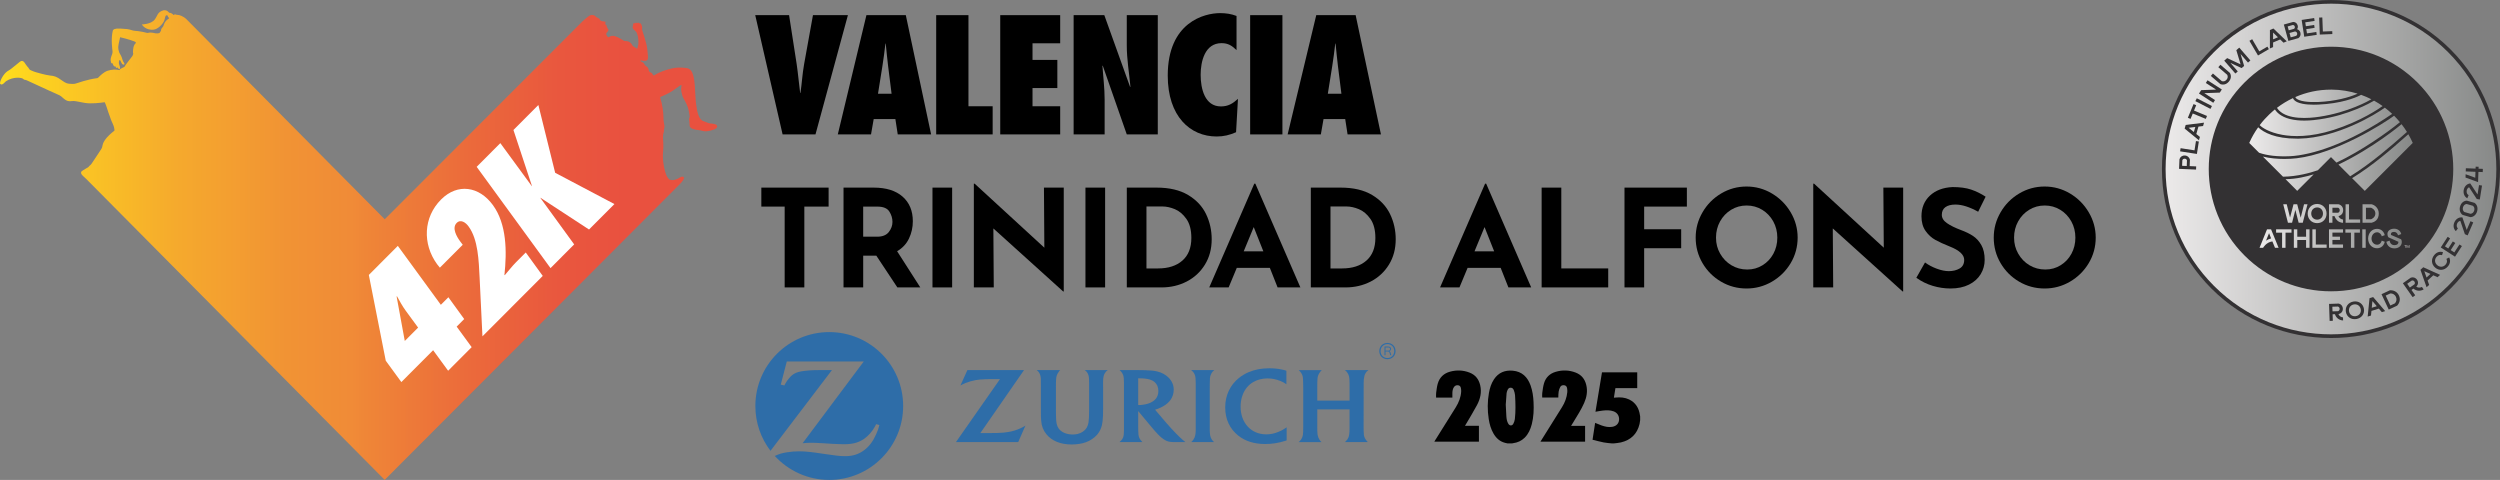 <?xml version="1.0" encoding="UTF-8"?>
<svg id="Capa_2" xmlns="http://www.w3.org/2000/svg" xmlns:xlink="http://www.w3.org/1999/xlink" viewBox="0 0 1865.03 358.02">
  <rect x="0" y="0" width="1865.03" height="358.02" fill="#808080" stroke="none"/>
  <defs>
    <style>
      .cls-1 {
        fill: url(#Degradado_sin_nombre_6);
      }

      .cls-2 {
        fill: url(#Degradado_sin_nombre_5);
      }

      .cls-3 {
        fill: url(#Degradado_sin_nombre_6-4);
      }

      .cls-4 {
        fill: #fff;
      }

      .cls-5 {
        fill: url(#Degradado_sin_nombre_6-3);
      }

      .cls-6 {
        fill: none;
      }

      .cls-7 {
        clip-path: url(#clippath-1);
      }

      .cls-8 {
        fill: #333133;
      }

      .cls-9 {
        clip-path: url(#clippath-3);
      }

      .cls-10 {
        fill: #2e6da8;
      }

      .cls-11 {
        clip-path: url(#clippath-2);
      }

      .cls-12 {
        clip-path: url(#clippath);
      }

      .cls-13 {
        fill: url(#Degradado_sin_nombre_6-2);
      }
    </style>
    <clipPath id="clippath">
      <path class="cls-6" d="M1730.88,1.57c-29.19,1.89-57.84,13.98-80.15,36.29-48.72,48.72-48.72,127.72,0,176.45,48.73,48.72,127.72,48.72,176.45,0,48.73-48.73,48.73-127.73,0-176.45-22.31-22.3-50.96-34.4-80.15-36.29h-16.14Z"/>
    </clipPath>
    <linearGradient id="Degradado_sin_nombre_6" data-name="Degradado sin nombre 6" x1="-244.71" y1="736.39" x2="-237.48" y2="736.39" gradientTransform="translate(10174.6 25897.55) scale(34.99 -34.99)" gradientUnits="userSpaceOnUse">
      <stop offset="0" stop-color="#edebeb"/>
      <stop offset="1" stop-color="#868887"/>
    </linearGradient>
    <clipPath id="clippath-1">
      <path class="cls-6" d="M1692.75,173.95l1.52,3.9c-1.6.48-2.75.94-3.79,1.69l2.26-5.59ZM1691.22,171.09l-5.58,13.77h2.67s2.18-4.11,6.9-4.78l1.96,4.78h2.69l-5.61-13.77h-3.04ZM1698,171.09v2.46h4.47v11.31h2.56v-11.31h4.46v-2.46h-11.48ZM1720.37,171.09v5.51h-6.57v-5.51h-2.56v13.77h2.56v-5.82h6.57v5.82h2.57v-13.77h-2.57ZM1725.06,171.09v13.77h10.64v-2.46h-8.08v-11.31h-2.56ZM1749.69,171.09v2.46h4.14v11.31h2.55v-11.31h4.14v-2.46h-10.83ZM1762.29,184.85h2.56v-13.77h-2.56v13.77ZM1737.46,171.07v13.77h10.47v-2.46h-7.91v-3.37h5.64v-2.44h-5.64v-3.04h7.91v-2.46h-10.47ZM1766.65,177.86v.28c.11,3.97,2.71,7.07,6.7,7.07,2.96,0,5.17-2.16,5.71-4.84l-2.26-.85c-.33,1.65-1.6,3.04-3.45,3.04-2.47,0-4.16-2.15-4.16-4.59s1.68-4.68,4.16-4.68c1.59,0,3.14,1.31,3.45,2.99l2.26-.85c-.63-2.62-2.71-4.71-5.71-4.71-3.99,0-6.59,3.17-6.7,7.13M1781.05,174.54c0,1.03.27,1.86.81,2.53l7.37,3.3c.01.07.33,2.49-2.93,2.51-1.91.02-3.24-1.19-3.68-3.36l-2.36.85c.56,3.04,2.82,4.93,6.03,4.93s5.49-2.02,5.49-4.76c0-1.39-.59-2.06-.59-2.06-.08-.04-7.46-3.21-7.46-3.21-.12-.2-.57-2.32,2.36-2.25,1.42,0,2.51,1.01,2.87,2.54l2.4-.97c-.57-2.38-2.64-3.98-5.27-3.98-2.92,0-5.05,1.63-5.05,3.92M1718.84,152.4l-2.5,10.01-2.59-10.01h-2.76l-2.59,9.91-2.46-9.91h-2.63l3.53,13.77h3.07l2.46-9.58,2.46,9.58h3.07l3.54-13.77h-2.59ZM1765.03,154.97h3.78c.77.3,3.24,1.46,3.24,4.3s-2.52,4.06-3.24,4.32h-3.78v-8.62ZM1762.48,152.4v13.77h6.83c2.08-.55,5.29-2.1,5.29-6.88,0-4-2.89-6.29-5.29-6.89h-6.83ZM1740.02,154.96h4.13s1.3.25,1.3,1.87-1.3,1.88-1.3,1.88h-4.13v-3.75ZM1737.46,152.4v13.77h2.56v-4.91h1.57s.58,1.91,2.12,3.3c1.93,1.76,4.23,1.64,4.23,1.64v-2.41c-2.64-.37-3.39-2.54-3.39-2.54,0,0,3.49-.67,3.49-4.44s-3.49-4.43-3.49-4.43h-7.08ZM1749.83,152.4v13.77h10.87v-2.46h-8.31v-11.31h-2.56ZM1724.21,159.33c0-2.63,1.85-4.59,4.42-4.59s4.34,1.96,4.34,4.59-1.81,4.54-4.34,4.54-4.42-1.92-4.42-4.54M1721.56,159.33c0,4.01,2.88,7.14,7.07,7.14s7.02-3.13,7.02-7.14-2.88-7.18-7.02-7.18-7.07,3.17-7.07,7.18"/>
    </clipPath>
    <linearGradient id="Degradado_sin_nombre_6-2" data-name="Degradado sin nombre 6" x1="-173.98" y1="755.57" x2="-166.75" y2="755.57" gradientTransform="translate(4241.19 11267.27) scale(14.69 -14.69)" xlink:href="#Degradado_sin_nombre_6"/>
    <clipPath id="clippath-2">
      <path class="cls-6" d="M1705.04,133.69l8.7,8.7,12.34-12.34c-5.72,1.73-12.67,3.48-21.04,3.64M1793.52,102.87c-9.14,8.06-22.95,20.24-38.83,30.05l9.47,9.47,35.79-35.78c-.99-2.23-2.1-4.39-3.31-6.49-.96.84-2,1.76-3.12,2.75M1744.52,122.76l8.75,8.76c15.62-9.57,31.24-23.31,39.65-30.72,1.01-.89,1.92-1.68,2.7-2.37-1.24-2-2.59-3.93-4.03-5.79-.9.77-21.33,17.84-47.07,30.12M1713.22,118.08c-2.57.3-5.68.5-9,.5-5.19,0-10.93-.48-16.06-1.76l15,15c10.67-.12,20.6-2.96,25.97-4.81l9.81-9.81,4.11,4.11c18.45-8.66,38.3-22.7,47.33-30.17-1.37-1.67-2.83-3.27-4.36-4.8-7.67,5.72-43.15,28.27-72.81,31.75M1715.32,103.43c-.59,0-1.19,0-1.76,0-16.37,0-24.77-4.57-28.94-8.48-2.59,3.64-4.83,7.54-6.66,11.68l7.31,7.3.22.09c5.9,2.05,13.54,2.91,22.7,2.52,8.38-.36,19.24-2.89,30.56-7.13,14.7-5.52,30.12-13.74,45.85-24.45-1.76-1.65-3.58-3.19-5.51-4.64-6.83,5.07-35.71,22.55-63.78,23.1M1730.67,89c-2.4.35-6.68.97-11.61.97-3.45,0-7.2-.3-10.84-1.21-6.8-1.71-9.8-5.19-10.77-6.61-.14-.2-.25-.38-.33-.51-.75.59-6.45,5.17-11.35,11.71,1.71,1.85,7.15,5.46,16.74,7.21,7.83,1.43,20.81,1.96,38.27-3.61,20.29-6.47,34.07-15.93,36.7-17.83-2.04-1.45-4.18-2.79-6.38-4-2.78,1.64-19.05,10.79-40.41,13.88M1760.6,71.18c-3.64,1.81-13.98,6.1-31.21,6.86-1.14.05-2.25.08-3.3.08-3.22,0-6.03-.24-8.38-.71-3.3-.65-5.52-1.73-6.6-3.21-.24-.33-.43-.66-.55-1-4.23,1.99-8.22,4.42-11.9,7.23.38.64.86,1.27,1.43,1.86,6.84,7.12,21.92,6.06,30.29,4.79,21.69-3.28,36.78-11.88,38.71-13.02-2.49-1.26-5.05-2.36-7.7-3.32-.23.14-.53.31-.79.44M1738.95,66.86c-9.46,0-18.46,1.97-26.6,5.53.07.25.18.46.32.64,2.06,2.69,9.99,3.34,16.72,3.06,12.61-.54,23.18-3.44,28.87-5.98.15-.07.4-.19.54-.25-5.51-1.76-12.76-3.01-19.36-3.01h-.49"/>
    </clipPath>
    <linearGradient id="Degradado_sin_nombre_6-3" data-name="Degradado sin nombre 6" x1="-189.78" y1="754.06" x2="-182.55" y2="754.06" gradientTransform="translate(4881.05 12831.59) scale(16.88 -16.88)" xlink:href="#Degradado_sin_nombre_6"/>
    <clipPath id="clippath-3">
      <path class="cls-6" d="M1793.65,182.92v.22h.64v1.73h.22v-1.73h.65v-.22h-1.51ZM1797.15,182.92l-.72,1.7-.72-1.7h-.29v1.95h.22v-1.55s.67,1.55.67,1.55h.24l.66-1.57v1.57h.22v-1.95h-.29Z"/>
    </clipPath>
    <linearGradient id="Degradado_sin_nombre_6-4" data-name="Degradado sin nombre 6" x1="3205.37" y1="1693.24" x2="3212.6" y2="1693.24" gradientTransform="translate(109.27 1073.67) scale(.53 -.53)" xlink:href="#Degradado_sin_nombre_6"/>
    <linearGradient id="Degradado_sin_nombre_5" data-name="Degradado sin nombre 5" x1="0" y1="182.83" x2="535" y2="182.83" gradientUnits="userSpaceOnUse">
      <stop offset="0" stop-color="#ffdd1d"/>
      <stop offset="0" stop-color="#ffdd1d"/>
      <stop offset=".07" stop-color="#fcce21"/>
      <stop offset=".25" stop-color="#f5a92d"/>
      <stop offset=".4" stop-color="#f19334"/>
      <stop offset=".49" stop-color="#f08b37"/>
      <stop offset=".51" stop-color="#ef8637"/>
      <stop offset=".66" stop-color="#eb693b"/>
      <stop offset=".78" stop-color="#e9573e"/>
      <stop offset=".87" stop-color="#e9513f"/>
      <stop offset="1" stop-color="#e9513f"/>
    </linearGradient>
  </defs>
  <g id="Capa_1-2" data-name="Capa_1">
    <g>
      <g>
        <g class="cls-12">
          <rect class="cls-1" x="1602.01" y="1.57" width="273.9" height="261.46"/>
        </g>
        <g>
          <path class="cls-8" d="M1802.51,189.63c-35.1,35.1-92,35.1-127.1,0-35.1-35.1-35.09-92,0-127.1,35.1-35.09,92-35.09,127.1,0,35.1,35.1,35.1,92,0,127.1"/>
          <path class="cls-8" d="M1738.96,37.57c-23.64,0-45.87,9.21-62.58,25.92-34.51,34.51-34.51,90.66,0,125.17,16.72,16.72,38.94,25.92,62.58,25.92s45.87-9.21,62.58-25.92c34.51-34.51,34.51-90.66,0-125.17-16.72-16.72-38.94-25.92-62.58-25.92M1738.96,217.32c-24.37,0-47.28-9.49-64.52-26.72-35.58-35.58-35.58-93.46,0-129.04,17.24-17.23,40.15-26.72,64.52-26.72s47.28,9.5,64.52,26.72c35.58,35.58,35.58,93.46,0,129.04l-.97-.97.97.97c-17.24,17.24-40.15,26.72-64.52,26.72"/>
          <path class="cls-8" d="M1738.96,2.74c-31.6,0-63.2,12.03-87.25,36.09-23.31,23.31-36.14,54.29-36.14,87.25s12.83,63.95,36.14,87.25c48.12,48.12,126.39,48.12,174.51,0,48.12-48.12,48.12-126.4,0-174.51-24.06-24.06-55.65-36.09-87.25-36.09M1738.96,252.16c-32.3,0-64.6-12.29-89.19-36.88-23.83-23.83-36.94-55.5-36.94-89.19s13.12-65.37,36.94-89.19c49.18-49.18,129.21-49.18,178.38,0,49.18,49.18,49.18,129.2,0,178.38-24.59,24.59-56.89,36.88-89.19,36.88"/>
        </g>
        <g class="cls-7">
          <rect class="cls-13" x="1685.64" y="152.14" width="106.15" height="33.16"/>
        </g>
        <g class="cls-11">
          <rect class="cls-5" x="1677.97" y="66.86" width="121.98" height="75.53"/>
        </g>
        <g class="cls-9">
          <rect class="cls-3" x="1793.65" y="182.92" width="3.79" height="1.95"/>
        </g>
        <path class="cls-8" d="M1631.51,119.66c-.2-.68-.79-1.24-1.66-1.27-.89-.04-1.55.47-1.79,1.13l-.18,4.17,3.45.15.18-4.18ZM1625.6,125.97l.32-7.24c.56-1.68,2.02-2.82,4.01-2.73,1.99.09,3.27,1.34,3.79,3.06l-.21,4.86,4.87.21-.1,2.38-12.68-.55Z"/>
        <polygon class="cls-8" points="1626.38 112.9 1626.75 110.54 1637.13 112.15 1638.21 105.24 1640.36 105.57 1638.91 114.85 1626.38 112.9"/>
        <path class="cls-8" d="M1637.73,94.72l-4.99.61,3.9,3.17,1.09-3.77ZM1629.76,95.93l.79-2.71,13.69-1.71-.72,2.51-3.45.42-1.6,5.54,2.69,2.18-.72,2.49-10.68-8.72Z"/>
        <polygon class="cls-8" points="1632.17 87.87 1636.4 77.65 1638.41 78.48 1636.75 82.48 1646.46 86.5 1645.55 88.7 1635.84 84.68 1634.18 88.7 1632.17 87.87"/>
        <rect class="cls-8" x="1642.64" y="70.87" width="2.39" height="12.68" transform="translate(824.13 1504.18) rotate(-62.81)"/>
        <polygon class="cls-8" points="1640.47 69.8 1642.13 67.24 1653.24 66.84 1645.56 61.9 1646.85 59.89 1657.51 66.75 1656.02 69.08 1644.46 69.51 1652.43 74.65 1651.13 76.67 1640.47 69.8"/>
        <path class="cls-8" d="M1649.31,56.64l1.55-1.81,6.64,5.7c1.24.41,2.53.11,3.53-1.06,1-1.18,1.12-2.51.51-3.66l-6.64-5.69,1.55-1.81,7.1,6.09c1.07,1.89,1.08,4.29-.84,6.52-1.89,2.22-4.27,2.59-6.31,1.82l-7.1-6.08Z"/>
        <polygon class="cls-8" points="1659.3 45.25 1661.49 43.35 1671.51 48 1668.32 37.44 1670.53 35.53 1678.82 45.12 1677.02 46.68 1671.49 40.28 1674.15 49.17 1672.26 50.8 1663.93 46.95 1669.41 53.28 1667.6 54.84 1659.3 45.25"/>
        <polygon class="cls-8" points="1678.1 30.45 1680.16 29.25 1685.46 38.32 1691.51 34.79 1692.6 36.67 1684.5 41.4 1678.1 30.45"/>
        <path class="cls-8" d="M1699.37,27.79l-3.61-3.48v5.02s3.61-1.53,3.61-1.53ZM1693.4,22.37l2.6-1.1,9.95,9.55-2.41,1.03-2.49-2.41-5.3,2.25v3.46l-2.39,1.01.04-13.79Z"/>
        <path class="cls-8" d="M1712.96,26.72c.6-.41.95-1.13.72-1.95-.22-.82-.9-1.27-1.63-1.29l-4.06,1.13.9,3.25,4.06-1.13ZM1711.29,21.54c.55-.38.86-.97.64-1.74-.21-.77-.79-1.13-1.45-1.16l-3.86,1.08.8,2.9,3.86-1.08ZM1703.76,18.31l6.98-1.94c1.56.05,2.86.8,3.38,2.67.27.96.09,1.95-.48,2.75,1,.25,2.09,1.11,2.49,2.52.48,1.73-.2,3.18-1.46,4.13l-7.5,2.09-3.4-12.22Z"/>
        <polygon class="cls-8" points="1717.06 14.87 1726.39 13.44 1726.72 15.59 1719.75 16.66 1720.2 19.56 1726.4 18.61 1726.73 20.76 1720.52 21.71 1721.02 24.9 1728 23.83 1728.32 25.98 1718.99 27.41 1717.06 14.87"/>
        <polygon class="cls-8" points="1730.1 13.11 1732.48 13.02 1732.89 23.52 1739.88 23.24 1739.97 25.41 1730.59 25.79 1730.1 13.11"/>
        <g>
          <path class="cls-8" d="M1740.08,232.28l4.18-.14c.66-.26,1.17-.9,1.14-1.76-.04-.89-.59-1.5-1.26-1.7l-4.18.14.12,3.45ZM1747.91,236.8l.08,2.26c-3.04-.09-5.36-2.14-6.08-4.67l-1.76.06.17,4.87-2.38.08-.43-12.68,7.25-.25c1.71.43,2.96,1.8,3.03,3.79.07,1.99-1.15,3.65-3.3,4.03.54,1.43,1.84,2.36,3.43,2.49"/>
          <path class="cls-8" d="M1757.51,235.85c2.57-.43,4.08-2.56,3.66-5.07-.43-2.54-2.57-4.1-5.13-3.68-2.56.43-4.07,2.62-3.63,5.15.42,2.5,2.51,4.04,5.11,3.6M1755.7,224.95c3.97-.66,7.2,1.76,7.82,5.43.61,3.64-1.65,6.94-5.62,7.62-4,.67-7.23-1.71-7.85-5.35-.61-3.66,1.64-7.02,5.65-7.69"/>
        </g>
        <path class="cls-8" d="M1773.11,228.43l-3.26-3.82-.49,4.99,3.75-1.17ZM1767.69,222.46l2.7-.85,8.98,10.48-2.49.78-2.25-2.64-5.5,1.72-.35,3.45-2.47.77,1.38-13.72Z"/>
        <g>
          <path class="cls-8" d="M1786.66,226.29c1.1-1.26,1.58-3.01.73-4.83-.87-1.87-2.54-2.63-4.19-2.55l-3.44,1.6,3.47,7.39,3.43-1.61ZM1776.63,219.48l6.2-2.91c2.71-.2,5.42.95,6.79,3.85,1.34,2.87.49,5.67-1.34,7.61l-6.26,2.93-5.39-11.48Z"/>
          <path class="cls-8" d="M1797.76,214.53l3.43-2.4c.41-.57.49-1.39,0-2.1-.51-.73-1.31-.94-1.98-.74l-3.42,2.4,1.98,2.83ZM1806.78,214.04l1.3,1.86c-2.6,1.58-5.66,1.13-7.64-.6l-1.44,1.01,2.79,3.99-1.95,1.37-7.27-10.38,5.93-4.16c1.68-.57,3.47-.1,4.61,1.52,1.14,1.63,1.03,3.69-.56,5.18,1.24.9,2.83.98,4.23.22"/>
        </g>
        <path class="cls-8" d="M1813.13,204.39l-4.57-2.08,1.67,4.73,2.9-2.65ZM1805.7,201.27l2.08-1.91,12.57,5.69-1.93,1.76-3.14-1.44-4.26,3.89,1.16,3.27-1.92,1.76-4.56-13.02Z"/>
        <path class="cls-8" d="M1817.69,191.61c-1.71,2.02-1.38,4.6.56,6.24,1.93,1.64,4.52,1.52,6.24-.5,1.19-1.41,1.24-2.9.56-4.22l2.06-1.09c1.07,2.11.92,4.49-.96,6.72-2.64,3.11-6.55,3.36-9.45.9-2.96-2.51-3.22-6.43-.66-9.46,1.9-2.25,4.24-2.77,6.47-2.06l-.72,2.22c-1.45-.45-2.9-.17-4.09,1.24"/>
        <polygon class="cls-8" points="1820.84 184.6 1825.98 176.68 1827.8 177.86 1823.96 183.78 1826.43 185.38 1829.84 180.11 1831.66 181.3 1828.25 186.57 1830.95 188.31 1834.79 182.4 1836.62 183.58 1831.48 191.5 1820.84 184.6"/>
        <g>
          <path class="cls-8" d="M1840.19,171.54l2.81-6.52,2.07.9-4.16,9.68-2.08-.9-3.4-9.95c-1.03.22-1.88.87-2.37,2.02-.61,1.42-.34,2.76.57,3.63l-1.53,2c-1.71-1.52-2.19-4.04-1.11-6.53,1.1-2.56,3.49-4.04,6-3.67l3.21,9.34Z"/>
          <path class="cls-8" d="M1840.17,152.18c-1.25.1-2.31.96-2.75,2.45-.43,1.48,0,2.78,1.02,3.53l4.6,1.33c1.26-.09,2.31-.96,2.75-2.44.43-1.49,0-2.79-1.02-3.53l-4.6-1.33ZM1840.26,149.67l5.78,1.67c1.89,1.3,2.67,3.73,1.92,6.33-.75,2.61-2.72,4.24-5.01,4.34l-5.78-1.67c-1.89-1.29-2.67-3.73-1.92-6.33.75-2.6,2.72-4.24,5.01-4.34"/>
          <path class="cls-8" d="M1848.27,145.09l1.11-7.01,2.23.35-1.65,10.4-2.23-.35-5.77-8.79c-.93.47-1.6,1.31-1.79,2.54-.24,1.52.35,2.76,1.45,3.37l-.99,2.31c-2.04-1.06-3.11-3.37-2.7-6.04.44-2.75,2.39-4.78,4.91-5.04l5.43,8.25Z"/>
        </g>
        <polygon class="cls-8" points="1846.57 132.6 1846.73 128.16 1839.47 127.89 1839.56 125.51 1846.82 125.78 1846.87 124.33 1849.08 124.41 1849.03 125.86 1852.24 125.97 1852.14 128.36 1848.94 128.24 1848.67 135.88 1839.31 132.45 1839.39 129.97 1846.57 132.6"/>
        <g>
          <path d="M583.83,100.27l-20.42-88.97h25.25l5.67,36.58c1.06,7.2,1.65,14.27,2.59,21.47h.24c1.06-7.2,1.42-14.27,2.71-21.47l6.61-36.58h26.07l-24.19,88.97h-24.54Z"/>
          <path d="M665.13,69.94l-2.59-20.65c-.71-5.55-1.18-11.21-1.77-16.76h-.24c-.7,5.55-1.29,11.21-2.24,16.76l-3.3,20.65h10.15ZM669.73,100.27l-1.77-11.45h-16.17l-2,11.45h-24.78l21.35-88.97h29.38l18.88,88.97h-24.9Z"/>
        </g>
        <polygon points="698.41 100.27 698.41 11.3 722.48 11.3 722.48 79.27 740.53 79.27 740.53 100.27 698.41 100.27"/>
        <polygon points="746.19 11.3 790.91 11.3 790.91 32.3 770.27 32.3 770.27 44.69 788.79 44.69 788.79 65.69 770.27 65.69 770.27 79.27 790.91 79.27 790.91 100.27 746.19 100.27 746.19 11.3"/>
        <g>
          <path d="M800.94,11.3h22.89l19.24,53.57.24-.24c-.95-10.27-2.72-20.42-2.72-30.68V11.3h23.13v88.97h-23.13l-17.94-51.33-.23.24c.59,8.38,1.65,16.64,1.65,25.01v26.08h-23.13V11.3Z"/>
          <path d="M922.48,37.38c-3.43-3.3-6.25-5.19-11.21-5.19-12.51,0-15.57,13.8-15.57,23.6,0,10.38,3.06,23.6,15.1,23.6,5.43,0,8.85-2.12,12.74-5.66l-1.42,24.9c-4.83,2.12-9.21,3.19-14.51,3.19-19.71,0-36.46-14.99-36.46-45.43,0-39.88,27.37-46.61,39.05-46.61,4.25,0,8.38.59,12.27,2.12v25.49Z"/>
        </g>
        <rect x="932.63" y="11.3" width="24.07" height="88.97"/>
        <path d="M1000.71,69.94l-2.59-20.65c-.71-5.55-1.18-11.21-1.77-16.76h-.24c-.7,5.55-1.29,11.21-2.24,16.76l-3.3,20.65h10.15ZM1005.31,100.27l-1.77-11.45h-16.17l-2,11.45h-24.78l21.35-88.97h29.38l18.88,88.97h-24.9Z"/>
        <polygon points="618.15 139.96 618.15 154.12 600.04 154.12 600.04 214.41 585.37 214.41 585.37 154.12 567.97 154.12 567.97 139.96 618.15 139.96"/>
        <path d="M643.94,176.58h10.42c3.98,0,6.88-1.16,8.7-3.49,1.82-2.33,2.73-4.83,2.73-7.54s-.77-5.28-2.33-7.74c-1.55-2.46-4.55-3.69-9-3.69h-10.52v22.45ZM669.44,214.42l-15.68-23.67h-9.81v23.67h-14.67v-74.46h22.56c9.24,0,16.4,2.24,21.5,6.73,5.09,4.48,7.64,10.6,7.64,18.36,0,4.59-.96,8.89-2.88,12.9-1.92,4.02-4.87,7.17-8.85,9.46l17.3,27.01h-17.1Z"/>
        <rect x="695.64" y="139.96" width="14.67" height="74.46"/>
        <polygon points="793.57 139.96 793.57 217.45 793.16 217.45 741.06 170.41 741.36 214.41 726.5 214.41 726.5 137.02 727.1 137.02 779.1 184.78 778.8 139.96 793.57 139.96"/>
        <rect x="809.76" y="139.96" width="14.67" height="74.46"/>
        <path d="M863.98,200.25c7.62,0,13.66-1.95,18.11-5.86,4.45-3.92,6.67-9.55,6.67-16.9,0-5.93-1.23-10.66-3.69-14.16-2.46-3.5-5.33-5.93-8.6-7.28-3.27-1.35-6.36-2.02-9.26-2.02h-11.94v46.23h8.7ZM840.61,139.96h22.26c9.51,0,17.33,1.84,23.47,5.51,6.14,3.68,10.6,8.43,13.4,14.27,2.8,5.83,4.2,12.09,4.2,18.77,0,7.15-1.68,13.46-5.06,18.92-3.37,5.46-7.91,9.65-13.6,12.6-5.7,2.93-11.96,4.39-18.77,4.39h-25.9v-74.46Z"/>
        <path d="M942.48,187.51l-7.18-18.11-7.49,18.11h14.67ZM947.34,199.85h-24.69l-6.07,14.57h-14.47l33.59-77.39h.81l33.59,77.39h-17l-5.77-14.57Z"/>
        <path d="M1001.26,200.25c7.62,0,13.66-1.95,18.11-5.86,4.45-3.92,6.68-9.55,6.68-16.9,0-5.93-1.24-10.66-3.69-14.16-2.46-3.5-5.33-5.93-8.6-7.28-3.27-1.35-6.36-2.02-9.26-2.02h-11.94v46.23h8.7ZM977.89,139.96h22.26c9.51,0,17.33,1.84,23.47,5.51,6.14,3.68,10.6,8.43,13.4,14.27,2.8,5.83,4.2,12.09,4.2,18.77,0,7.15-1.68,13.46-5.06,18.92-3.37,5.46-7.91,9.65-13.6,12.6-5.7,2.93-11.96,4.39-18.77,4.39h-25.9v-74.46Z"/>
        <path d="M1114.67,187.51l-7.18-18.11-7.49,18.11h14.67ZM1119.53,199.85h-24.69l-6.07,14.57h-14.47l33.59-77.39h.81l33.59,77.39h-17l-5.77-14.57Z"/>
        <polygon points="1164.75 139.96 1164.75 200.25 1199.75 200.25 1199.75 214.41 1150.08 214.41 1150.08 139.96 1164.75 139.96"/>
        <polygon points="1258.43 139.96 1258.43 154.12 1226.56 154.12 1226.56 171.02 1254.18 171.02 1254.18 185.18 1226.56 185.18 1226.56 214.41 1211.89 214.41 1211.89 139.96 1258.43 139.96"/>
        <path d="M1283.26,189.23c2.06,3.64,4.86,6.53,8.4,8.65,3.54,2.12,7.47,3.18,11.79,3.18s7.99-1.06,11.43-3.18c3.44-2.12,6.14-4.99,8.09-8.6,1.95-3.61,2.93-7.61,2.93-11.99s-1.01-8.5-3.04-12.14c-2.02-3.64-4.78-6.53-8.25-8.65-3.48-2.12-7.34-3.19-11.58-3.19s-8.12,1.06-11.58,3.19c-3.48,2.12-6.22,5.01-8.25,8.65-2.02,3.64-3.04,7.69-3.04,12.14s1.03,8.3,3.09,11.94M1270.11,158.37c3.4-5.87,8.03-10.54,13.86-14.01,5.83-3.48,12.16-5.21,18.97-5.21s13.13,1.73,18.97,5.21c5.83,3.48,10.49,8.14,13.96,14.01,3.47,5.87,5.2,12.18,5.2,18.92s-1.73,13.22-5.2,19.02c-3.48,5.8-8.13,10.4-13.96,13.8-5.84,3.41-12.16,5.11-18.97,5.11s-13.22-1.7-19.02-5.11c-5.8-3.4-10.41-8.01-13.81-13.8-3.4-5.8-5.11-12.14-5.11-19.02s1.71-13.05,5.11-18.92"/>
        <polygon points="1419.78 139.96 1419.78 217.45 1419.38 217.45 1367.28 170.41 1367.58 214.41 1352.71 214.41 1352.71 137.02 1353.32 137.02 1405.32 184.78 1405.01 139.96 1419.78 139.96"/>
        <g>
          <path d="M1458.84,152.6c-3.24,0-5.75.64-7.54,1.92-1.78,1.28-2.68,3.2-2.68,5.77,0,2.36,1.3,4.44,3.9,6.22,2.59,1.79,6.06,3.49,10.37,5.11,3.5,1.28,6.51,2.75,9,4.4,2.49,1.65,4.57,3.92,6.22,6.83,1.65,2.9,2.48,6.58,2.48,11.03,0,3.84-1,7.4-2.98,10.67-1.99,3.27-4.91,5.87-8.75,7.79-3.84,1.92-8.43,2.88-13.76,2.88-4.45,0-8.87-.66-13.25-1.97-4.39-1.32-8.46-3.32-12.24-6.02l6.48-11.43c2.57,1.89,5.5,3.45,8.8,4.66,3.3,1.21,6.27,1.82,8.9,1.82,3.1,0,5.8-.66,8.09-1.97,2.29-1.32,3.44-3.46,3.44-6.42,0-3.84-3.61-7.18-10.83-10.02-4.25-1.69-7.79-3.3-10.62-4.86-2.83-1.55-5.28-3.78-7.34-6.68-2.06-2.9-3.09-6.54-3.09-10.93,0-6.41,2.11-11.57,6.32-15.48,4.21-3.91,9.83-6.03,16.85-6.37,5.53,0,10.15.62,13.86,1.87,3.71,1.25,7.31,3.02,10.83,5.31l-5.56,11.23c-6.48-3.58-12.1-5.36-16.9-5.36"/>
          <path d="M1505.62,189.23c2.05,3.64,4.86,6.53,8.4,8.65,3.54,2.12,7.47,3.18,11.79,3.18s7.99-1.06,11.43-3.18c3.44-2.12,6.14-4.99,8.09-8.6,1.95-3.61,2.93-7.61,2.93-11.99s-1.01-8.5-3.04-12.14c-2.02-3.64-4.77-6.53-8.25-8.65-3.47-2.12-7.33-3.19-11.58-3.19s-8.12,1.06-11.58,3.19c-3.48,2.12-6.22,5.01-8.25,8.65-2.02,3.64-3.04,7.69-3.04,12.14s1.03,8.3,3.09,11.94M1492.47,158.37c3.4-5.87,8.03-10.54,13.86-14.01,5.83-3.48,12.16-5.21,18.97-5.21s13.13,1.73,18.97,5.21c5.83,3.48,10.49,8.14,13.95,14.01,3.48,5.87,5.21,12.18,5.21,18.92s-1.73,13.22-5.21,19.02c-3.47,5.8-8.12,10.4-13.95,13.8-5.84,3.41-12.16,5.11-18.97,5.11s-13.22-1.7-19.02-5.11c-5.8-3.4-10.41-8.01-13.81-13.8-3.4-5.8-5.11-12.14-5.11-19.02s1.71-13.05,5.11-18.92"/>
        </g>
        <path class="cls-2" d="M120.61,8.17c-3.28,1.45-3.04,3.6-5.2,6.41-2.75,3.58-9.59,3.66-9.59,3.66,0,0,2.57,4.58,8.88,3.87,3.21-.38,6.51-4.08,7.54-6.1,1.11-2.12.74-5.48,2.73-4.42.61.34-.12.85.61,1.26,1.24.71.37,1.03-.62,1.71-1.01.64-2.13,2.18-2.54,3.38-.42,1.19-.51,1.71-1.26,2.51-.77.82-.99,1.37-.99,2.1,0,.65-.62,1.04-.87,1.65-.04.09-.22.39-.55.49-.79.27-2.06.22-2.7.19-.33-.04-3.11-1.01-5.51-.38-.36.09-.64.14-1.18-.04-1.66-.48-4.58-1.06-6.37-1.24-2.02-.24-3.13-.17-4.9-.77-2.23-.77-3.96-.91-8.49-1.14-4.29-.18-5.04.72-5.43,1.5-1.52,6.15-.38,14.16-.22,15.33.17,1.34-.53,3.11-.85,3.79-.28.67-.61,1.98-.54,3.03.05,1.06.37,2.1.72,2.24.2.08.35.02.44-.04.09-.06.17-.04.2.04.31.81.91,2.12,1.32,2.32.27.12.48.04.59-.07.09-.05.17-.05.22.09.16.37.56,1.13,1.08,1.17.31.02.45-.2.53-.4.07-.11.13-.08.17,0,.19.5.69,1.32,1.2,1.18,1.05-.3.31-2.2-.04-3.08-.3-.92-.38-1.63-.27-2.27.1-.64.3-1.43.68-1.34.39.07.73,1.03,1.31,2.25.56,1.24,1.63,1.3,1.96,1.03.35-.28.17-.66-.03-1.01-.18-.35-.93-1.34-1.21-2.41-.27-1.06-.9-2.87-1.76-4.18-.6-.88-.87-1.5-1.29-3.43-.35-1.64-.03-3.45.13-4.23.04-.2.77-3.57,1.09-5.04,1.78.43,5.98,1.45,7.37,1.97,1.93.75,3.87,1.21,4.25,1.68.13.15.12.45.02.78-1.38,1.29-1.69,2.78-1.92,4.78-.12,1.06-.21,2.21.09,3.21-.12.69-.42,1.34-.87,1.91-.28.31-5.33,6.84-5.41,7.26-.06.3-.27.53-.49.62-.76.33-3.08,1.36-3.28,1.98-.09.27-.2.43-.59.3-2.1-.61-5.47-.46-8.48.51-2.84.93-5.77,3.81-6.86,4.98-.27.3-.56.51-1.08.57-6.81.82-14.58,3.62-15.93,4.02-1.42.43-2.84.22-4.55.13-1.37-.11-2.51-.13-5.89-2.61-3.54-2.59-5.22-3.23-8.71-3.54-2.91-.25-11.04-2.53-12.04-2.97-1-.43-1.58-.67-2.38-1-1.35-.6-1.24-1.55-1.77-1.98-.83-.69-2.49-3.34-2.98-3.94-.85-1.05-1.85-1.43-3.22-.41-2.08,1.55-3.84,3.32-6.8,5.5-.75.57-2.03,1.26-2.69,1.73-2.81,1.94-5.33,6.81-5.36,8.72v.09c0,.26.07.46.18.57,1.51,1.46,3.47-1.52,4.29-2.05,5.58-3.71,11.86-2.66,12.71-1.8,1.12,1.12,1.19.43,2.86,1.17,1.64.72,12.81,5.9,16.38,7.55,3.58,1.64,6.55,2.87,8.07,3.64,1.5.76,2.91,2.6,4.68,3.59,1.62.91,2.9.83,4.7.64,1.82-.19,3.43.29,9.2,1.35,4.97.93,12.62-.13,14.69-.44.33-.06.51.3.59.48.38.9,1,2.41,1.56,4.25.5,1.55,1.06,3.49,1.97,5.71.62,1.5.41,1.79,2.2,5.57,1.09,2.31,1.29,4.02,1.32,4.77.01.26-.09.46-.35.64-2.09,1.52-5.29,4.52-6.69,6.6-2.72,4.08-1.29,4.26-2.83,6.89-.64,1.08-3.7,5.75-5.02,7.62-1.35,1.86-2.32,3.72-3.05,4.26-.7.55-.94.83-1.42,1.4-.04.07-.07.09-.1.12-1.55.98-3.71,2.29-4.11,2.51-1.65.86-2.03,2.1-.08,4,.05.04.07.09.13.14.34.32,1.36,1.25,2.51,2.33h0s222.56,224.42,222.56,224.42l220.38-220.85s.06-.08.09-.12c1.89-1.89,3.18-3.93,2.78-4.6-1.1-1.78-3.78.49-4.66.91-2.53,1.21-4.26,1.21-5.84.75-.69-.22-1.47-1.42-2.1-2.31-2.17-4.22-3.48-12.93-3.04-17.46.67-6.64-.03-10.02,0-11.45,0-1.12.06-2.71.5-3.99.43-1.28.09-1.93.37-2.93.27-1.01.38-1.86-.04-3.5-.25-1.01-.51-3.1-.48-5.12.02-3.25-.9-10-2.37-14.29-.1-.34-.16-.56.44-.83,1.36-.68,5.37-2.17,8.93-4.57,3.35-2.28,5.81-4.31,6.21-4.22.38.09.4.82.07,1.89-.35,1.06.26,5.56,1.75,8.2,1.5,2.61,3.17,5.63,3.78,8.78.63,3.18.67,3.61.77,4.63.08,1.03-.76,1.44-.45,2.41.41,1.23.14,4.58.69,5.34.48.68,1.33,1.45,3.71,1.98,2.38.55,3.09.22,5.64,1.01,1.95.61,4.27.28,7.54-.69,2.87-.85,3.83-2.04,3.17-3.41-.64-1.29-5-1.45-5.08-1.45-.62-.05-2.24-.6-3.21-1.11-1.49-.8-4.52,0-6.41-8.27-.51-2.28-1.11-6.74-1.32-11.03-.2-4.28-.52-11.15-1.35-14.36-.78-3.06-1.5-4.29-2.46-5.25-1.32-1.33-2.85-1.32-4.64-1.51-2.66-.3-5.62-.31-9.24.5-3.43.77-8.64,2.29-12.96,5.06-.44.29-.8.11-1-.27-.25-.48-.61-1.05-.82-1.26-.64-.6-1.4-.58-2.05-1.36-.43-.51-.19-1.61-.97-2.7-.79-1.08-1.84-1.34-2.26-2.1-.78-1.38-1.16-1.84-2.16-2.2-.42-.14-.71-.34-.99-.53v-.73c2.8.78,4.47.52,5.09-.39.72-1.1.42-2.89-.14-8.25-.43-4.13-3.66-13.54-3.7-13.62-.52-1.19,0-1.64-.09-2.08-.16-.94.09-.64-.29-1.42-.39-.72-.39-2.15-1.56-1.75-.1.04-.29-.12-.5-.29-.38-.3-.87-.57-1.27.13-.09.13-.27-.02-.5-.2-.32-.22-.72-.46-1.03.25-.03.07-.2.04-.41,0-.2-.02-.43-.06-.57,0-.35.12-.66.05-.64,1.18.06,1.13-.82.98-.01,2.93.21.46,2.45,2.08,2.72,2.97.27.69.55,1.47.74,2.18.48,1.71.77,5.62.38,6.87-.4,1.29-.7,2.91-.7,2.91,0,0-3.33-2.05-3.4-2.11-.27-.72-1.66-3.16-3.97-3.53-1.33-.2-2.41-.08-3.11-.62-.72-.53-3.01-1.94-4.57-2.57-1.55-.62-2.37-.91-3.63-.83-1.06.09-1.99.51-2.78,1.08-.64-.06-1.5-1.6-1.63-1.97-.13-.35-.17-.91.5-1.66.66-.74,1.19-1.26,1.07-2.07-.12-.6-.56-.94-.95-1.24.1-.36.17-.66.07-.76-.27-.17-.36-.21-.48-.29-.18-.13.3-.92-.25-1.16-.39-.16-.9-.57-.77-1.05.23-.83.78-1.65-1.11-1.64-1.64.01-2.57-.77-2.64-.84-.09-.07-.16-.21-.23-.31-.1-.25-.22-.51-.28-.66-.14-.36-.63-.48-.66-.48-.19-.12-1.58-.86-1.86-1.01-.11-.09-.48-.43-.61-.69-.17-.33-2.63-1.58-4.78-.07-1.73,1.21-4.86,4.08-4.86,4.08l-147.47,147.58S139.68,14.91,139.21,14.45c-2.5-2.46-5.54-3.4-6.79-3.35-.98.04-.95-.36-1.73-.37-.48-.03-.91.25-1.19.44-.15.09-.25.02-.3-.16-.05-.14-.12-.28-.26-.39-.32-.3-1.5-1.1-2.38-1.06-.23,0-.4-.07-.56-.26-.53-.59-1.45-1.68-3.15-1.68-.64,0-1.37.13-2.23.54"/>
        <g>
          <path class="cls-10" d="M618.64,247.74c-30.45,0-55.13,24.67-55.13,55.13v.03c0,12.57,4.21,24.14,11.29,33.42l45.83-60.23h-4.93s-4.89,0-4.89,0c-5.23,0-10.13.37-13.68,1.06-2.15.42-4.05,1.19-5.62,2.29-1.83,1.29-4.12,4-5.62,6.68-.17.31-.43.77-.75,1.43l-2.67-.61,4.49-17.29h57.42l-45.62,60.99c2.96-.27,4.16-.33,6.55-.33,1.86,0,4.67.12,8.42.34l8.1.5c2.92.17,5.39.25,7.27.25,4.18,0,6.89-.33,9.6-1.15,2.09-.64,4.07-1.6,5.9-2.84,3.21-2.23,6.32-5.77,8.18-9.33.18-.36.48-.91.82-1.64l2.44.62c-.79,3.02-1.21,4.18-2.42,6.88-2.46,5.48-5.22,9.15-9.03,11.96-3.91,2.89-8.23,4.31-13.35,4.39h-.79c-3.79,0-6.72-.31-15.79-1.69-9.22-1.42-13.93-1.91-18.57-1.91-3.1,0-5.99.24-8.98.73-3.95.63-5.51,1.09-9.11,2.72,10.07,10.98,24.56,17.88,40.63,17.88,30.45,0,55.13-24.69,55.13-55.15s-24.69-55.13-55.13-55.13"/>
          <path class="cls-10" d="M902.52,286.03c.01-3.58.11-4.57.56-6.03.2-.57.46-1.14.78-1.67.54-.91.94-1.34,2.02-2.24h-17.24c1.11.97,1.48,1.36,1.99,2.12.35.57.64,1.15.83,1.76.4,1.3.53,2.59.56,5.78,0,1.65,0,2.72,0,3.24v32.16c0,1.89-.33,3.9-.85,5.2-.22.54-.51,1.08-.86,1.57-.4.59-.69.91-1.64,1.89h17.05c-.83-.72-1.14-1.06-1.65-1.89-.35-.53-.66-1.09-.86-1.64-.46-1.22-.72-3.02-.72-4.71v-32.38l.02-3.16Z"/>
          <path class="cls-10" d="M1017.3,286.01c0-2.38.18-4.2.59-5.69.19-.69.48-1.35.85-1.98.56-.92.98-1.36,2.12-2.25h-17.52c1.02.85,1.37,1.24,1.97,2.19.38.62.68,1.26.89,1.87.41,1.26.58,2.84.58,5.65v13.04h-24.07v-9.79c0-2.98.02-4.91.14-6.37.07-.87.2-1.65.43-2.33.37-1.16,1.35-2.75,2.23-3.67.12-.13.34-.33.59-.58h-17.21c1.03,1.06,1.31,1.39,1.76,2.07.38.55.7,1.16.93,1.82.46,1.36.53,2.1.59,5.68l.06,3.4v29.41c0,2.98-.06,4.29-.22,5.66-.09.7-.28,1.4-.53,2.13-.45,1.16-1.06,2.07-2.07,3.01-.12.12-.31.3-.59.54h17.01c-.74-.77-1-1.1-1.45-1.78-.31-.51-.61-1.06-.87-1.66-.53-1.42-.71-2.44-.78-4.72-.01-1.14-.02-2.2-.02-3.21v-13.02h24.07v13.11c0,2.9-.03,3.95-.25,5.46-.08.82-.27,1.6-.57,2.32-.39,1-1,1.92-1.93,2.81-.16.14-.39.38-.74.68h17.16c-.71-.71-.98-1-1.44-1.67-.42-.59-.75-1.18-.99-1.76-.53-1.26-.64-2.2-.71-4.86-.03-1.58-.04-2.5-.04-2.78l.04-29.56v-3.17Z"/>
          <path class="cls-10" d="M880.06,326.08c-1.89-1.81-3.58-3.51-6.08-6.24-1.6-1.71-2.91-3.19-3.92-4.37l-8.35-9.81c1.03-.31,1.45-.46,2.38-.83,2.72-1.07,4.78-2.25,6.63-3.82,2.13-1.79,3.43-3.71,4.23-6.13.46-1.37.66-2.75.66-4.14,0-3.3-1.22-6.3-3.62-8.81-2.21-2.32-5.28-4.03-8.74-4.84-2.41-.56-4.9-.82-9.17-.93-1.62-.04-3.29-.06-4.99-.07h-13.87c.94.87,1.29,1.25,1.8,2.02.4.62.74,1.28.95,1.96.36,1.21.51,2.88.51,5.73v35.24c0,2.53-.17,4.01-.59,5.2-.25.61-.55,1.17-.93,1.7-.51.64-.82.95-1.81,1.86h17.07c-.77-.82-1-1.08-1.47-1.74-.38-.51-.69-1.07-.92-1.64-.46-1.19-.67-2.47-.68-4.96-.02-.8-.04-1.71-.04-2.69v-12.09l9.96,11.94c.46.56,1.21,1.43,2.21,2.6,1.17,1.31,2.04,2.28,2.64,2.89,1.92,1.98,3.74,3.43,5.54,4.41,1.56.83,3.02,1.18,5.33,1.26.87.02,1.81.03,2.8.03h6.74c-.9-.71-1.27-1.01-1.97-1.61-.73-.64-1.5-1.32-2.31-2.1M859.54,299.74c-1.91,1.13-3.88,1.76-6.76,2.18-1.1.17-2.05.26-2.81.25-.27,0-.46,0-.87-.04v-19.88c.69-.02.95-.02,1.4-.01,2.63,0,5.21.3,7.22.87,1.35.39,2.62,1.06,3.66,1.95,1.81,1.55,2.77,3.79,2.77,6.6,0,2.44-.71,4.51-2.1,6.06-.65.74-1.5,1.42-2.51,2.02"/>
          <path class="cls-10" d="M954.06,322.04c-3.23,1.36-6.19,1.99-9.38,1.99-5.56,0-10.31-1.99-13.84-5.78-3.48-3.77-5.34-8.98-5.34-14.89,0-5.62,1.73-10.85,4.84-14.5,1.35-1.59,2.98-2.92,4.86-3.98,3.05-1.7,6.58-2.58,10.4-2.58,3.28,0,6.45.64,9.65,1.94,1.99.81,2.7,1.21,4.41,2.42v-10.1c-1.32-.43-1.84-.57-3.26-.87-3.11-.66-6.08-.95-9.46-.95-5.77,0-10.76.93-15.31,2.85-2.72,1.14-5.19,2.62-7.39,4.38-6.61,5.33-10.22,13.05-10.22,21.95s3.47,16.1,9.81,21.12c5.24,4.13,11.97,6.21,20.07,6.21,5.06,0,9.78-.75,15.08-2.41.2-.06.48-.16.87-.27v-9.76c-1.3.85-1.74,1.13-2.51,1.59-1.04.59-2.12,1.16-3.3,1.64"/>
          <path class="cls-10" d="M811.23,278.17c.34.57.62,1.19.79,1.83.38,1.29.47,2.61.47,5.62v20.42c0,4.39-.12,6.99-.46,9.13-.2,1.43-.69,2.75-1.37,3.94-1.31,2.18-3.74,3.87-6.61,4.6-1.16.28-2.44.43-3.82.43-4.6,0-8.57-1.73-10.49-4.55-1.48-2.2-1.89-4.29-1.96-9.81l-.04-4.43v-16.19c0-3.14.01-4.63.13-6.23.05-.96.19-1.79.39-2.47.38-1.24,1.29-2.88,2.15-3.9.13-.11.25-.26.46-.48h-17.46c1.08.9,1.42,1.31,1.94,2.18.34.59.61,1.21.75,1.87.22.81.35,1.64.38,2.48,0,.52.01,1.63.01,3.32l.03,3.11v15.39c0,5.71.02,7.15.22,9.45.31,3.92,1.49,7.05,3.76,9.9,4.07,5.12,10.61,7.8,18.96,7.8,3.98,0,7.84-.61,10.78-1.71,3.1-1.15,5.95-3.06,8.01-5.33,2.48-2.78,3.9-6.21,4.32-10.44.28-2.45.38-5.38.38-9.58v-15.45l-.04-3.07v-.6c0-2.32.12-3.66.46-4.91.19-.76.5-1.5.93-2.17.57-.92.97-1.34,2.11-2.24h-17.13c1.03.82,1.4,1.21,1.94,2.07"/>
          <path class="cls-10" d="M752.33,322.25c-2.38.43-5.08.68-8.43.76-1.13.04-2.54.04-4.29.04h-8.24l32.57-46.97h-42.25l-5.19,11.47c1.73-.93,2.43-1.24,3.92-1.86,2.41-.95,5.05-1.71,7.6-2.15,2.22-.38,4.26-.56,7.57-.65,1.48-.05,2.88-.08,4.17-.08h6.24l-32.86,46.99h46.45s5.37-12.25,5.37-12.25c-1.87,1.07-2.53,1.41-3.95,2.06-2.71,1.24-5.64,2.12-8.69,2.64"/>
          <path class="cls-10" d="M1035.04,255.83c-3.37,0-6.08,2.47-6.08,6.08,0,3.62,2.72,6.06,6.08,6.06s6.06-2.44,6.06-6.06-2.72-6.08-6.06-6.08M1035.04,267.1c-2.85,0-5.09-2.1-5.09-5.19s2.25-5.21,5.09-5.21,5.08,2.09,5.08,5.2-2.18,5.19-5.08,5.2"/>
          <path class="cls-10" d="M1032.85,264.97v-6.43h2.95c1.24,0,1.93.72,1.93,1.78,0,.85-.53,1.48-1.27,1.6.45.17.72.51.9,1.11l.56,1.94h-.79l-.51-1.73c-.2-.69-.51-1.03-1.33-1.03h-1.69s0,2.76,0,2.76h-.74ZM1033.59,261.58h2.15c.8,0,1.24-.42,1.24-1.19s-.43-1.19-1.24-1.19h-2.15v2.38Z"/>
          <path class="cls-4" d="M302.46,231.49c-2.34-3.21-4.26-6.84-6.25-10.39h-.35l6.11,33.26,9.94-9.97-9.45-12.89ZM299.41,285.02l-11.63-15.92-12.63-64,21.63-21.68,32.1,43.97,5.62-5.64,11.8,16.27-5.62,5.64,11.19,15.32-17.56,17.6-11.19-15.32-23.7,23.76Z"/>
          <path class="cls-4" d="M326.06,197.08c-11.01-15.15-10.26-34.98,2.98-48.25,12.37-12.4,28.49-9.81,38.63,4.12,10.41,14.19,10.52,34.72,8.64,52.22l.26.08c2.85-3.2,5.45-6.67,8.39-9.62l7.27-7.28,12.67,17.48-44.99,45.09-2.12-43.83c-.62-12.39-1.08-28.41-8.19-38.1-2.08-2.94-5.9-5.71-8.92-2.67-3.81,3.82.18,10.39,2.44,13.51l2.08,2.77-17.05,17.08-2.08-2.59Z"/>
        </g>
        <polygon class="cls-4" points="401.63 78.33 414.16 128.9 458.37 152.23 439.42 171.22 403.18 147.53 403.1 147.61 428.34 182.32 410.69 200.02 355.6 124.46 373.25 106.77 396.76 138.88 396.85 138.79 383.03 96.97 401.63 78.33"/>
      </g>
      <g>
        <path d="M1141.83,287.54c-2.28-6.27-6.36-10.41-13.33-11.01-5.86-.51-10.62,1.43-13.95,6.41-2.05,3.07-3.12,6.52-3.77,10.11-1.17,6.53-1.19,13.07-.16,19.62.59,3.74,1.6,7.37,3.51,10.68,1.97,3.43,4.67,5.98,8.61,7,.62.16,1.25.29,1.88.43h3.37c.29-.06.57-.13.86-.17,3.29-.44,6.18-1.72,8.55-4.07,2.82-2.79,4.34-6.27,5.32-10.02,1.41-5.42,1.6-10.95,1.33-16.5-.2-4.25-.76-8.45-2.22-12.48ZM1130.08,312.73c-.14,1.19-.58,2.42-1.17,3.48-.88,1.58-2.67,1.53-3.64,0-1.1-1.72-1.36-3.7-1.51-5.67-.2-2.64-.28-5.3-.45-8.67.17-2.38.35-5.47.62-8.54.07-.77.38-1.54.68-2.27.42-1.04,1.1-1.85,2.35-1.84,1.24,0,1.98.8,2.35,1.84.42,1.21.85,2.48.93,3.75.37,5.98.53,11.96-.15,17.93Z"/>
        <path d="M1202.48,330.79c-2.05-.23-4.13-.34-6.14-.74-2.76-.54-5.49-1.31-8.28-1.99.66-4.34,1.29-8.46,1.92-12.59,1.66.67,3.22,1.36,4.82,1.92,2.58.9,5.22,1.5,7.99,1.02,2.95-.51,4.8-2.38,5.05-5.1.26-2.95-1.29-5.43-4.05-6.44-2.66-.97-5.41-.87-8.14-.57-1.78.19-3.54.57-5.42.88,1.62-9.79,3.24-19.59,4.87-29.43h26.29v11.79h-16.27c-.38,2.4-.75,4.71-1.14,7.15.56-.05,1.02-.09,1.47-.13,3.41-.3,6.76-.06,9.87,1.43,4.89,2.35,7.33,6.46,8.08,11.69.05.31.11.62.17.94v2.83c-.15.95-.23,1.92-.45,2.86-1.78,7.45-6.51,11.99-13.92,13.74-1.73.41-3.55.5-5.32.74h-1.42Z"/>
        <path d="M1172.03,317.7h10.47v11.81h-33.31c.22-.37.39-.67.57-.95,5.17-8.27,10.35-16.55,15.52-24.82,2.14-3.42,3.55-7.11,3.94-11.15.09-.95.01-1.95-.14-2.9-.17-1.06-.69-2-1.86-2.24-1.27-.25-2.55-.01-3.21,1.15-.61,1.07-1.02,2.31-1.23,3.53-.25,1.44-.19,2.93-.26,4.44h-12.01c0-1.16-.13-2.32.03-3.43.34-2.41.62-4.87,1.31-7.19,1.3-4.42,4.33-7.3,8.77-8.59,4.97-1.45,9.92-1.3,14.78.56,4.3,1.65,6.88,4.77,7.96,9.23,1.14,4.69.34,9.12-1.55,13.44-2.19,4.98-5.15,9.54-7.96,14.17-.56.92-1.13,1.84-1.8,2.93Z"/>
        <path d="M1083.49,296.6h-12.14c0-1.18-.12-2.36.03-3.51.3-2.27.56-4.58,1.17-6.77,1.32-4.71,4.45-7.75,9.2-9.05,4.9-1.35,9.76-1.17,14.52.67,4.37,1.69,6.91,4.91,7.97,9.44,1.24,5.3.06,10.23-2.4,14.85-2.6,4.89-5.53,9.6-8.32,14.39-.17.3-.36.59-.63,1.03h10.41v11.86h-33.28c.2-.34.36-.64.54-.92,5.16-8.25,10.33-16.5,15.48-24.75,2.23-3.58,3.74-7.42,4.02-11.66.06-.84-.04-1.71-.18-2.54-.18-1.08-.72-1.98-1.9-2.19-1.28-.23-2.42.11-3.22,1.2-.96,1.29-1.18,2.81-1.26,4.35-.06,1.17-.01,2.35-.01,3.61Z"/>
      </g>
    </g>
  </g>
</svg>